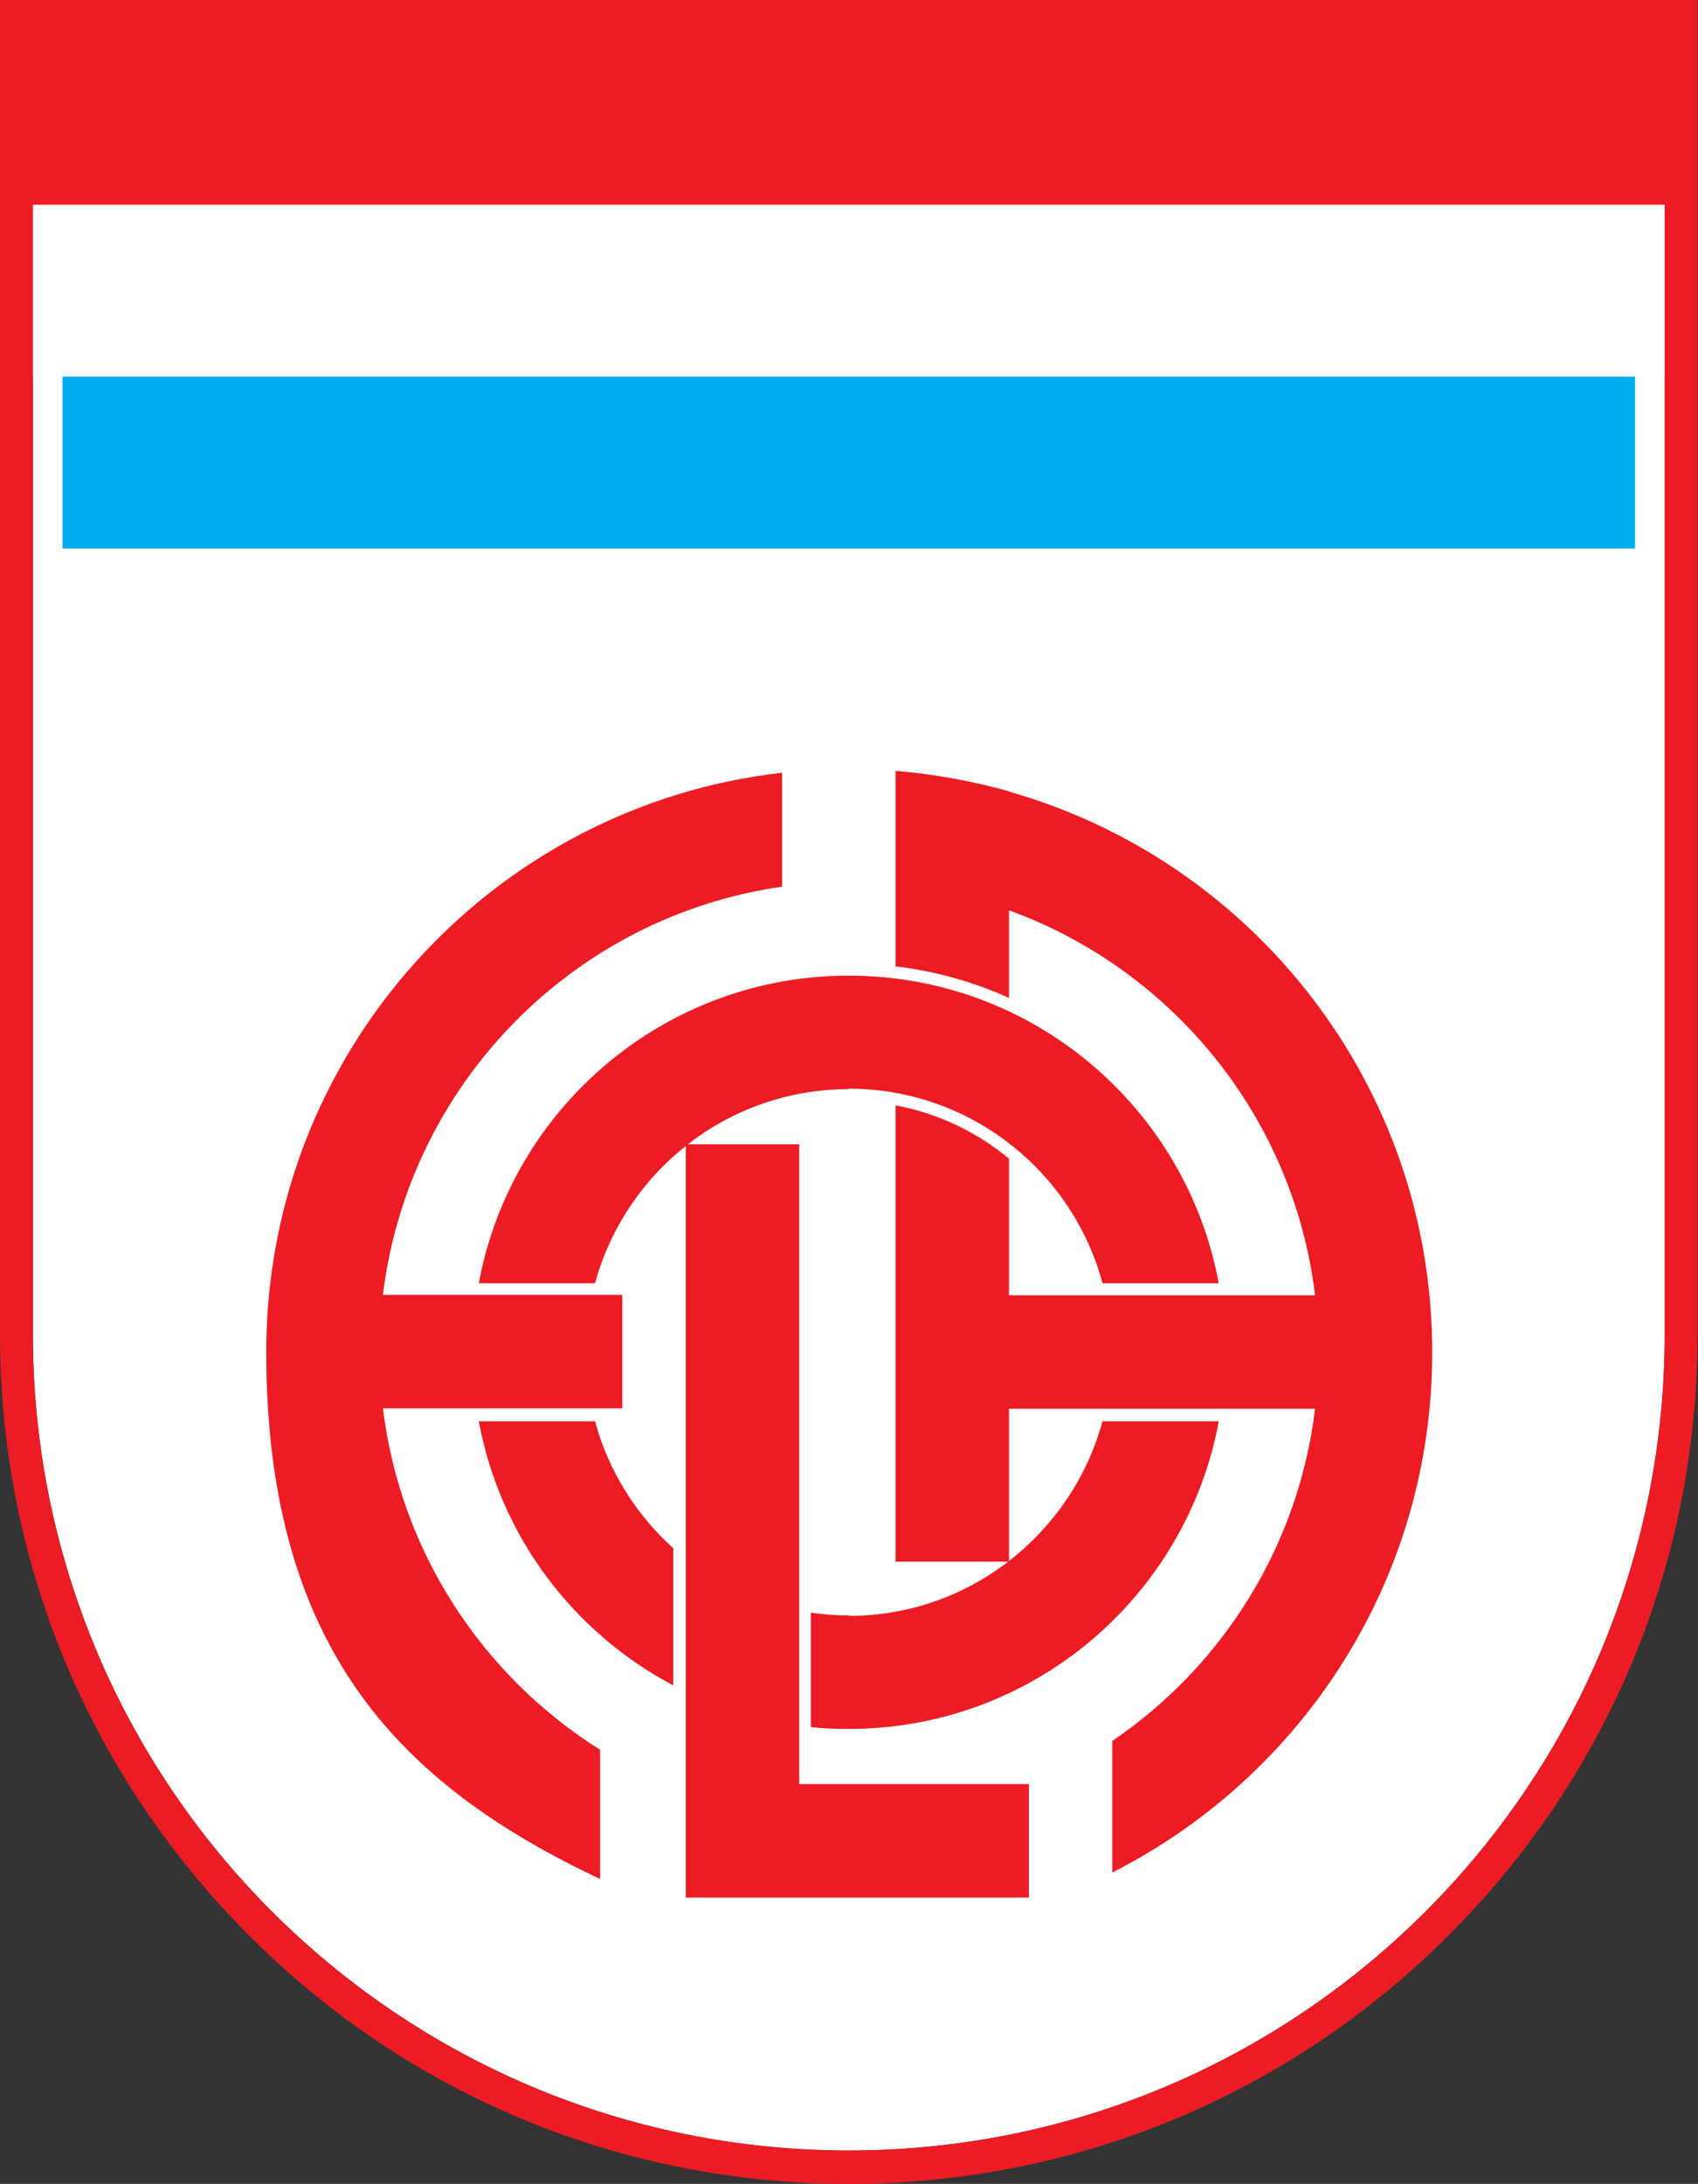 <svg viewBox="0 0 366.7 471.4" xmlns="http://www.w3.org/2000/svg" xmlns:xlink="http://www.w3.org/1999/xlink"><rect x="0" y="0" width="366.7" height="471.4" fill="#333333" stroke="none"/><clipPath id="a"><path d="m-212.9-326.5h793.7v1122.5h-793.7z"/></clipPath><path d="m359.5 81.3h-352.4v-37.1h352.4z" fill="#fff"/><g clip-path="url(#a)"><path d="m359.5 7.1h-352.4v280.9c0 97.3 78.9 176.2 176.2 176.2s176.2-78.9 176.2-176.2z" fill="#fff"/><path d="m353.1 118.4h-339.6v-37.1h339.6z" fill="#00adef"/><g fill="#ed1c24"><path d="m366.7 0h-366.7v288c0 49 19.1 95 53.7 129.7s80.7 53.7 129.6 53.7 95-19.1 129.6-53.7 53.7-80.7 53.7-129.6v-288.1zm-7.2 7.1v280.9c0 97.3-78.9 176.2-176.2 176.2s-176.2-78.8-176.2-176.2v-280.9z"/><path d="m222.2 409.6v-24.5h-49.6v-138.1h-24.5v162.6z"/><path d="m168.9 191.5v-24.7c-62.7 7.1-111.4 60.4-111.4 125s29.5 93.7 72.1 113.8v-27.9c-25.3-15.9-43.1-42.6-46.9-73.7h51.7v-24.5h-51.7c5.5-45.4 41.1-81.7 86.2-88.1"/><path d="m217.9 170.8c-7.9-2.2-16.1-3.7-24.5-4.4v42.2c8.5 1 16.7 3.3 24.5 6.8v-18.9c35.3 12.8 61.5 44.7 66.1 83.1h-66.1v-29.5c-7-5.8-15.4-9.8-24.5-11.5v98.5h24.5v-33h66.1c-3.6 29.8-20.1 55.6-43.8 71.7v28.4c41-20.8 69.1-63.2 69.1-112.3 0-57.5-38.6-106-91.3-121"/><path d="m128.5 306.8h-25.1c4.6 24.8 20.4 45.6 42 57v-29.6c-8-7.2-14-16.7-16.9-27.4"/><path d="m183.3 235c26.2 0 48.3 17.8 54.8 42h25.1c-7-37.8-40.1-66.4-79.9-66.4s-72.9 28.6-79.9 66.4h25.1c6.6-24.1 28.6-41.9 54.8-41.9"/><path d="m183.3 348.7c-2.8 0-5.5-.2-8.2-.6v24.7c2.7.3 5.4.4 8.2.4 39.8 0 72.9-28.6 79.9-66.4h-25.1c-6.6 24.1-28.6 42-54.8 42"/><path d="m362.6 44.2h-358.3v-39.5h358.3z"/></g></g></svg>